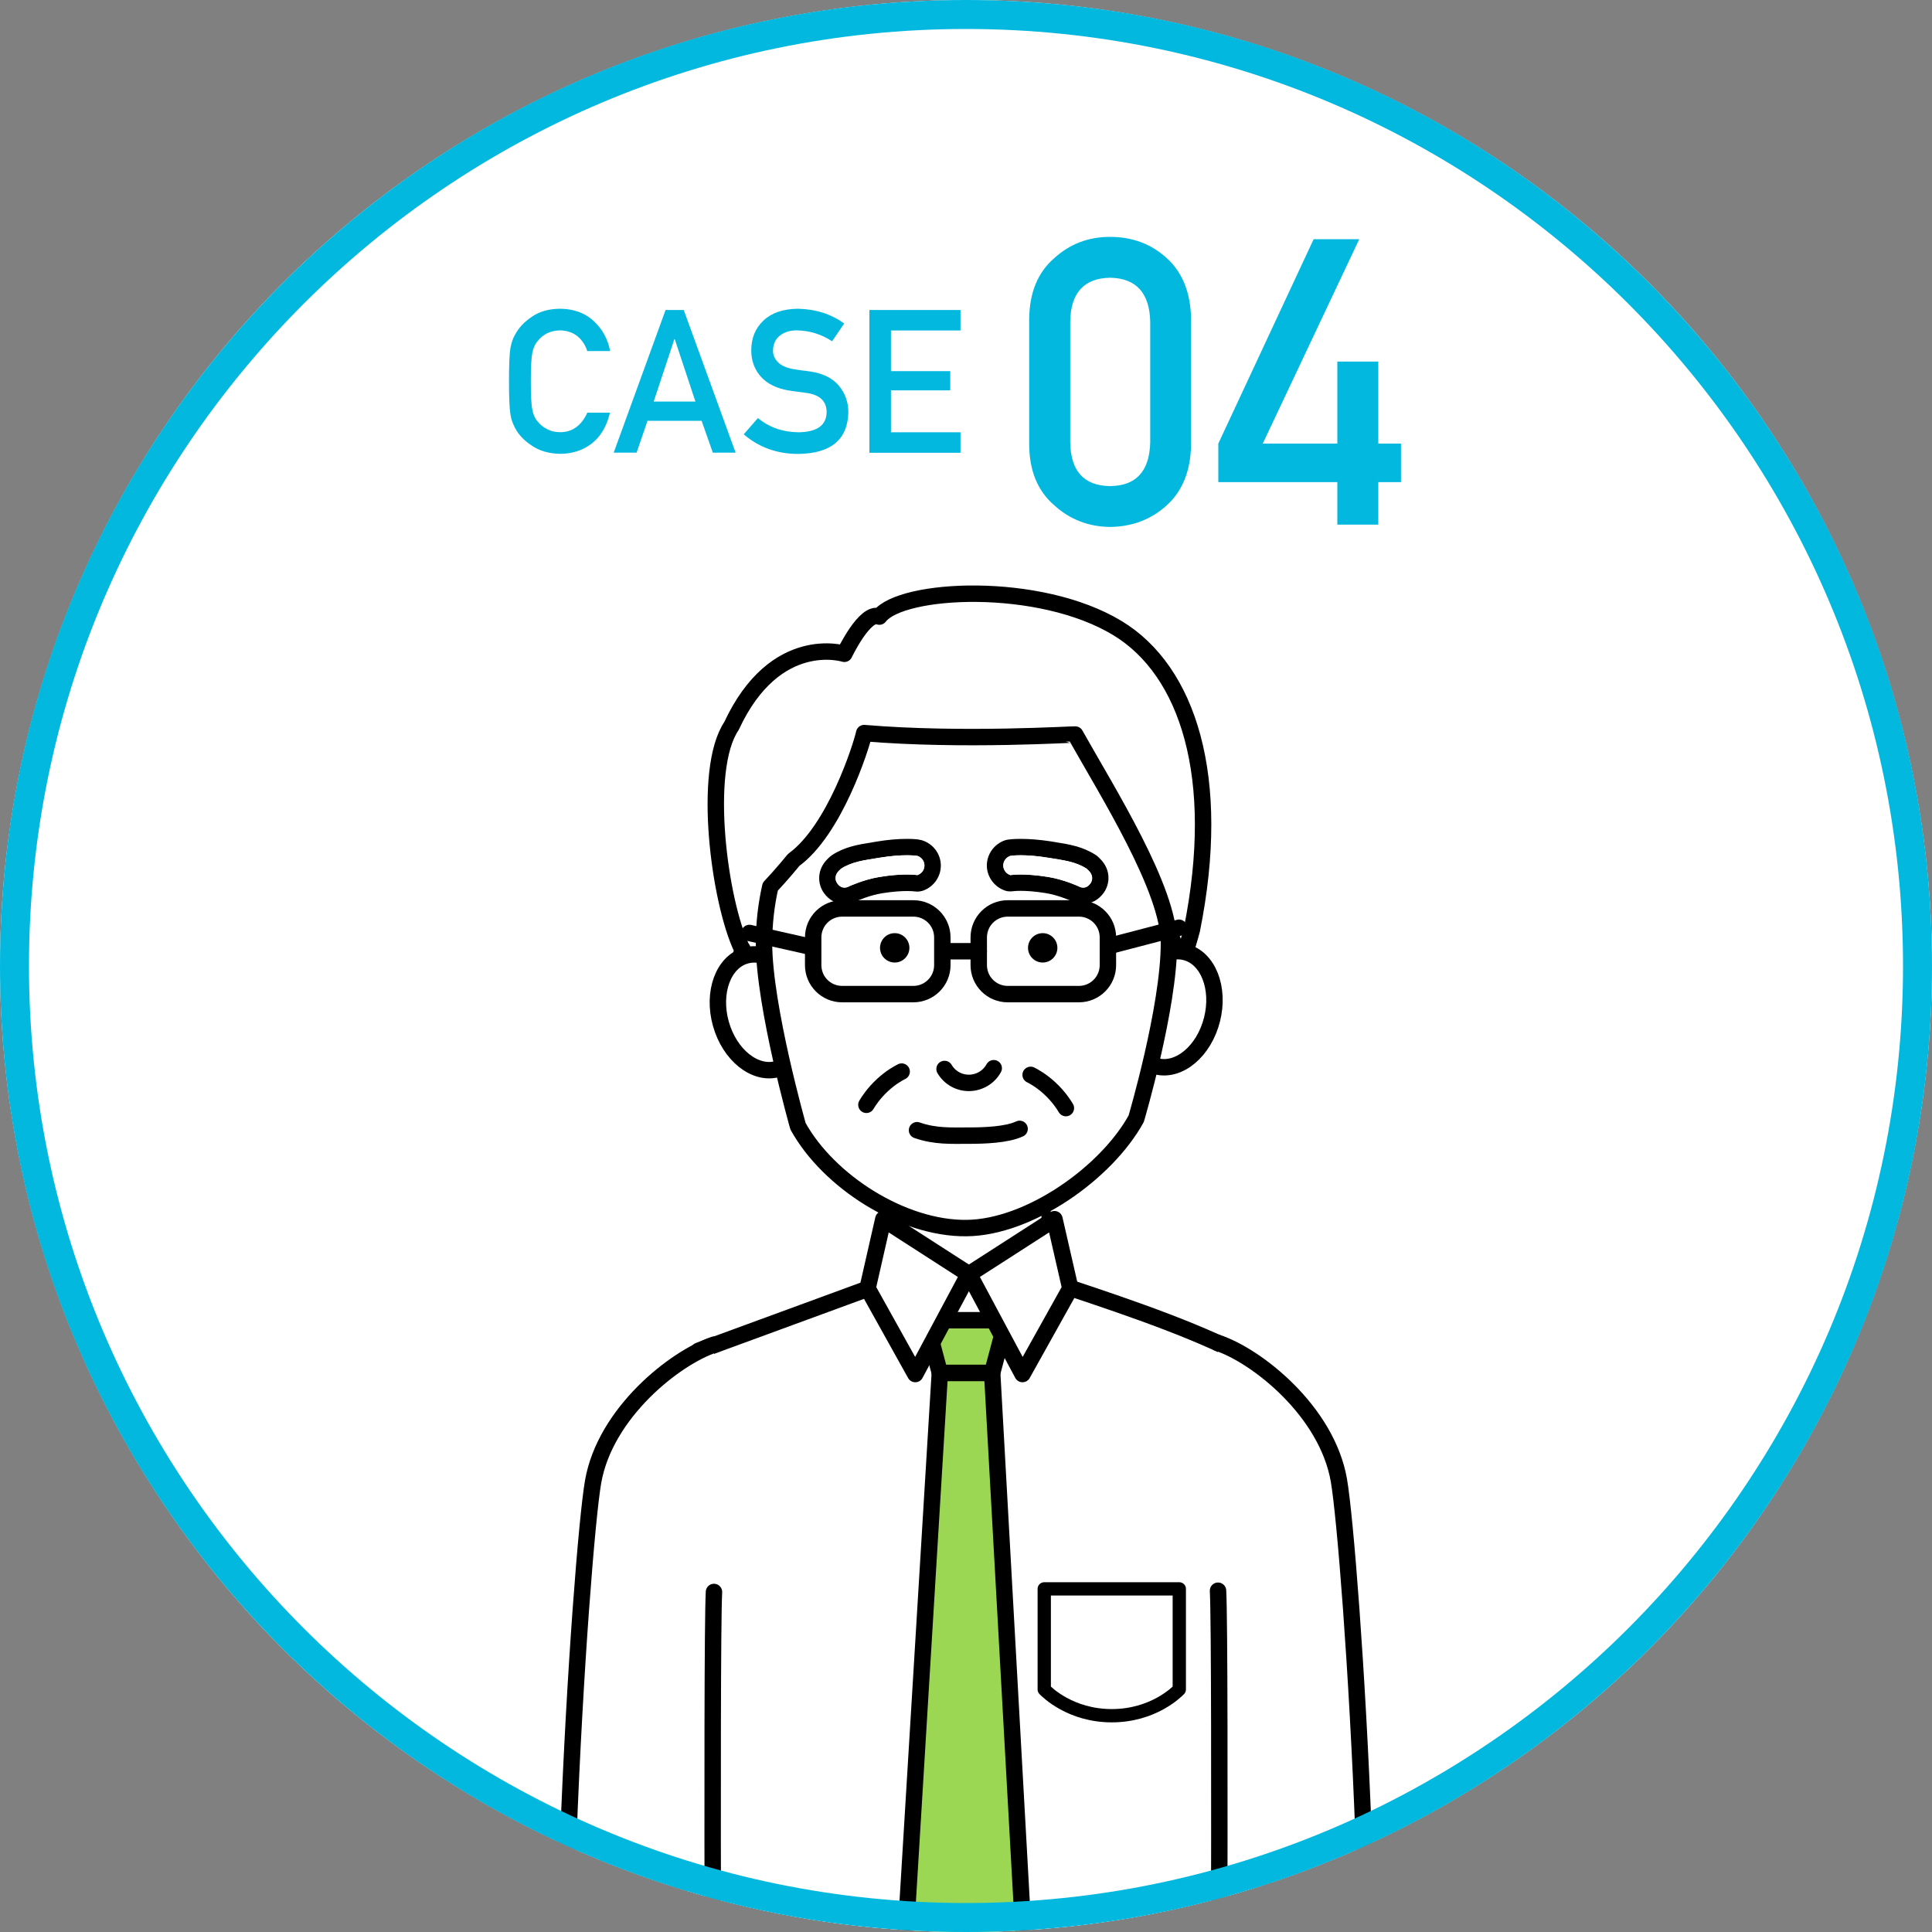 <?xml version="1.0" encoding="utf-8"?>
<!-- Generator: Adobe Illustrator 23.0.2, SVG Export Plug-In . SVG Version: 6.00 Build 0)  -->
<svg version="1.1" id="レイヤー_1" xmlns="http://www.w3.org/2000/svg" xmlns:xlink="http://www.w3.org/1999/xlink" x="0px"
	 y="0px" viewBox="0 0 200 200" style="enable-background:new 0 0 200 200;" xml:space="preserve">
<rect x="0" y="0" width="200" height="200" fill="#808080" stroke="none"/>
<style type="text/css">
	.st0{clip-path:url(#SVGID_2_);}
	.st1{fill:#FFFFFF;stroke:#000000;stroke-width:0.951;stroke-linecap:round;stroke-linejoin:round;stroke-miterlimit:10;}
	.st2{fill:#FFFFFF;stroke:#000000;stroke-width:1.7;stroke-linecap:round;stroke-linejoin:round;stroke-miterlimit:10;}
	.st3{fill:#9CD754;stroke:#000000;stroke-width:1.7;stroke-linecap:round;stroke-linejoin:round;stroke-miterlimit:10;}
	.st4{fill:#FFFFFF;stroke:#000000;stroke-width:1.376;stroke-linecap:round;stroke-linejoin:round;stroke-miterlimit:10;}
	.st5{fill:none;}
	.st6{fill:#FFFFFF;}
	.st7{fill:none;stroke:#000000;stroke-width:1.7;stroke-linecap:round;stroke-linejoin:round;stroke-miterlimit:10;}
	.st8{fill:#03B8DF;}
</style>
<g>
	<g>
		<defs>
			<circle id="SVGID_1_" cx="100" cy="100" r="100"/>
		</defs>
		<use xlink:href="#SVGID_1_"  style="overflow:visible;fill:#FFFFFF;"/>
		<clipPath id="SVGID_2_">
			<use xlink:href="#SVGID_1_"  style="overflow:visible;"/>
		</clipPath>
		<g class="st0">
			<g>
				<polygon class="st1" points="108.29,132.36 108.29,132.36 108.29,116.48 92.19,116.48 92.19,132.36 92.19,132.36 83.6,135.9 
					80.33,158.36 121.44,159.47 120.47,137.98 				"/>
				<path class="st2" d="M92.69,132.36L92.69,132.36l-20.36,7.47c-0.95,13.44-1.83,26.31-2.06,41.15
					c-0.23,15.07,0.48,43.12,1.05,56.78c20.13,0,39.04,0,59.17,0c0.42-13.36,0.49-40.39,0.09-55.16c-0.42-15.26-1.3-28.91-2.5-42.62
					c-5.97-2.96-13.44-5.36-20.16-7.61"/>
				<path class="st2" d="M126.08,139.02c4.03,1.35,11.27,7.05,12.52,14.21c1.28,7.34,5.07,63.36,1.51,84.63c-5.78,0-14.02,0-14.02,0
					s0.31-67.29,0-73.19"/>
				<path class="st2" d="M73.92,139.2c-4.03,1.34-11.27,7.04-12.52,14.18c-1.28,7.33-5.07,63.25-1.51,84.48c5.78,0,14.02,0,14.02,0
					s-0.31-67.18,0-73.06"/>
				<polygon class="st3" points="102.71,142.12 97.29,142.12 95.84,136.67 104.16,136.67 				"/>
				<polygon class="st3" points="102.71,142.13 97.29,142.13 92.56,219.96 100,226.28 107.04,219.96 				"/>
				<polygon class="st2" points="91.44,126.21 100.28,131.9 94.75,142.24 89.81,133.37 				"/>
				<polygon class="st2" points="109.16,126.21 100.32,131.9 105.85,142.24 110.8,133.37 				"/>
				<path class="st4" d="M122.08,174.89c-0.27,0.28-2.72,2.72-6.99,2.72c-4.27,0-6.72-2.44-6.99-2.72v-10.41h13.98V174.89z"/>
			</g>
			<path class="st2" d="M76.8,98.2c0.33,0.05-0.67,1.05,0.38,1.65l1.48,3.27c1.31-2.28,4.53-8.86,4.53-8.86
				c4.94-3.6,4.44-6.68,4.44-6.68c2.92-1.11,6.65,1.26,12.68,1.26c22.59,1.61,21.39,10.19,21.57,10.94c0.27,1.17,1.5-3.52,1.5-3.52
				c3.19-15.86-0.44-26.82-7.67-31.22c-8.12-4.95-22.43-4.19-24.68-1.21l0,0c-1.47-0.67-3.62,3.85-3.62,3.85s-7.16-2.28-11.69,7.48
				C72.64,79.74,74.49,93.39,76.8,98.2z"/>
			
				<ellipse transform="matrix(0.246 -0.969 0.969 0.246 -9.817 196.263)" class="st2" cx="121.24" cy="104.44" rx="6.1" ry="4.39"/>
			
				<ellipse transform="matrix(0.963 -0.269 0.269 0.963 -25.286 25.073)" class="st2" cx="78.86" cy="104.81" rx="4.39" ry="6.1"/>
			<path class="st5" d="M109.84,75.59c-0.16,0.12-0.32,0.22-0.48,0.34c0.08,0.05,0.16,0.1,0.25,0.15
				C109.68,75.92,109.76,75.76,109.84,75.59z"/>
			<path class="st2" d="M111.31,76.04c-0.08-0.05-11.61,0.71-21.85-0.15c-0.32,1.45-3.06,10.05-7.29,13.12
				c-0.22,0.27-1.23,1.5-2.43,2.78c-0.43,1.9-0.65,3.86-0.65,5.86c0,6.52,3.52,18.94,3.52,18.94c3.16,5.71,10.82,10.61,17.44,10.54
				c6.49-0.06,14.48-5.71,17.57-11.32c0,0,3.39-11.48,3.39-18.17C121.02,92.06,114.66,82.01,111.31,76.04z"/>
			<g>
				<circle cx="107.94" cy="98.12" r="1.52"/>
				<circle cx="92.62" cy="98.12" r="1.52"/>
				<path class="st2" d="M94.93,117c1.9,0.66,3.52,0.56,5.36,0.56c1.54,0,3.93-0.07,5.26-0.7"/>
				<path class="st2" d="M106.69,111.27c0.36,0.18,1.14,0.61,2,1.41c0.92,0.86,1.44,1.67,1.65,2.03"/>
				<path class="st2" d="M93.34,110.93c-0.36,0.18-1.14,0.61-2,1.41c-0.92,0.86-1.44,1.67-1.65,2.03"/>
				<path class="st2" d="M97.78,110.66c0.53,0.91,1.51,1.46,2.57,1.44c1.05-0.02,2.02-0.6,2.52-1.52"/>
				<g>
					<path d="M105.67,88.54c0.66,0,1.62,0.05,2.86,0.26c1.57,0.26,2.8,0.38,3.96,1.13c0.04,0.03,0.1,0.09,0.18,0.17
						c0.53,0.5,0.44,1.04,0.22,1.35c-0.25,0.35-0.53,0.44-0.75,0.44c-0.26,0-0.45-0.12-0.45-0.12s-1.51-0.71-3.16-0.98
						c-1.24-0.2-2.2-0.26-2.86-0.26c-0.68,0-1.04,0.06-1.08,0.06c-0.42-0.14-0.71-0.51-0.73-0.94c-0.02-0.46,0.27-0.9,0.73-1.05
						C104.63,88.59,104.99,88.54,105.67,88.54 M105.67,86.84c-0.78,0-1.23,0.06-1.35,0.08c-0.09,0.01-0.17,0.04-0.26,0.06
						c-1.18,0.39-1.96,1.52-1.9,2.75c0.06,1.12,0.82,2.11,1.9,2.47c0.17,0.06,0.35,0.08,0.53,0.08c0.09,0,0.18-0.01,0.27-0.02
						c0,0,0,0,0,0c0,0,0.28-0.04,0.8-0.04c0.53,0,1.4,0.04,2.58,0.23c1.23,0.2,2.42,0.71,2.67,0.82c0.24,0.13,0.67,0.3,1.21,0.3
						c0.85,0,1.6-0.41,2.14-1.15c0.65-0.91,0.79-2.42-0.44-3.58l-0.04-0.04c-0.08-0.08-0.21-0.21-0.39-0.32
						c-1.34-0.85-2.69-1.07-4.12-1.3l-0.48-0.08C107.67,86.93,106.62,86.84,105.67,86.84L105.67,86.84z"/>
					<path class="st6" d="M104.59,90.59c0.07-0.01,1.42-0.22,3.93,0.19c1.65,0.27,3.16,0.98,3.16,0.98s0.66,0.43,1.2-0.32
						c0.22-0.31,0.31-0.86-0.22-1.35c-0.08-0.08-0.14-0.14-0.18-0.17c-1.16-0.74-2.39-0.87-3.96-1.13
						c-2.51-0.41-3.86-0.21-3.93-0.19c-0.46,0.15-0.76,0.59-0.73,1.05C103.89,90.08,104.18,90.45,104.59,90.59z"/>
				</g>
				<g>
					<path d="M93.89,88.54c0.68,0,1.04,0.06,1.08,0.06c0.46,0.15,0.76,0.59,0.73,1.05c-0.02,0.43-0.31,0.8-0.73,0.94
						c-0.04-0.01-0.4-0.06-1.08-0.06c-0.66,0-1.62,0.05-2.86,0.26c-1.65,0.27-3.16,0.98-3.16,0.98s-0.19,0.12-0.45,0.12
						c-0.22,0-0.5-0.09-0.75-0.44c-0.22-0.31-0.31-0.86,0.22-1.35c0.08-0.08,0.14-0.14,0.18-0.17c1.16-0.74,2.39-0.87,3.96-1.13
						C92.27,88.59,93.23,88.54,93.89,88.54 M93.89,86.84C93.89,86.84,93.89,86.84,93.89,86.84c-0.95,0-2,0.09-3.13,0.28l-0.48,0.08
						c-1.43,0.23-2.78,0.44-4.12,1.3c-0.18,0.12-0.31,0.24-0.39,0.32l-0.04,0.04c-1.23,1.16-1.09,2.67-0.44,3.58
						c0.53,0.74,1.29,1.15,2.14,1.15c0.54,0,0.97-0.17,1.21-0.3c0.25-0.11,1.43-0.62,2.67-0.82c1.18-0.19,2.05-0.23,2.58-0.23
						c0.53,0,0.81,0.04,0.81,0.04c0.08,0.01,0.17,0.02,0.26,0.02c0.18,0,0.37-0.03,0.53-0.08c1.08-0.35,1.84-1.34,1.9-2.47
						c0.07-1.23-0.71-2.36-1.9-2.75c-0.08-0.03-0.17-0.05-0.26-0.06C95.12,86.9,94.67,86.84,93.89,86.84L93.89,86.84z"/>
					<path class="st6" d="M94.96,90.59c-0.07-0.01-1.42-0.22-3.93,0.19c-1.65,0.27-3.16,0.98-3.16,0.98s-0.66,0.43-1.2-0.32
						c-0.22-0.31-0.31-0.86,0.22-1.35c0.08-0.08,0.14-0.14,0.18-0.17c1.16-0.74,2.39-0.87,3.96-1.13c2.51-0.41,3.86-0.21,3.93-0.19
						c0.46,0.15,0.76,0.59,0.73,1.05C95.67,90.08,95.38,90.45,94.96,90.59z"/>
				</g>
			</g>
			<g>
				<path class="st7" d="M94.55,102.91h-7.37c-1.66,0-3-1.34-3-3v-2.87c0-1.66,1.34-3,3-3h7.37c1.66,0,3,1.34,3,3v2.87
					C97.55,101.56,96.21,102.91,94.55,102.91z"/>
				<path class="st7" d="M111.69,102.91h-7.37c-1.66,0-3-1.34-3-3v-2.87c0-1.66,1.34-3,3-3h7.37c1.66,0,3,1.34,3,3v2.87
					C114.69,101.56,113.35,102.91,111.69,102.91z"/>
				<line class="st7" x1="101.32" y1="98.47" x2="98.05" y2="98.47"/>
				<line class="st7" x1="122.05" y1="96.04" x2="115.2" y2="97.83"/>
				<line class="st7" x1="77.58" y1="96.58" x2="84.05" y2="98.04"/>
			</g>
		</g>
	</g>
	<g>
		<path class="st8" d="M63.14,42.73c-0.32,1.37-0.94,2.43-1.85,3.16c-0.94,0.73-2.05,1.09-3.33,1.09c-1.16-0.03-2.13-0.31-2.91-0.85
			c-0.79-0.52-1.36-1.12-1.72-1.8c-0.11-0.22-0.21-0.44-0.29-0.64c-0.08-0.21-0.15-0.47-0.2-0.79c-0.1-0.59-0.15-1.74-0.15-3.43
			c0-1.72,0.05-2.86,0.15-3.45c0.11-0.58,0.27-1.05,0.5-1.41c0.36-0.68,0.93-1.29,1.72-1.82c0.78-0.54,1.75-0.82,2.91-0.83
			c1.43,0.01,2.59,0.44,3.49,1.27c0.9,0.84,1.47,1.88,1.7,3.11h-2.37c-0.18-0.59-0.51-1.1-0.99-1.52c-0.5-0.4-1.11-0.6-1.82-0.62
			c-0.53,0.01-0.98,0.12-1.36,0.31c-0.38,0.2-0.7,0.46-0.93,0.76c-0.29,0.32-0.48,0.73-0.58,1.23c-0.11,0.53-0.16,1.52-0.16,2.97
			c0,1.45,0.05,2.44,0.16,2.95c0.09,0.51,0.29,0.93,0.58,1.25c0.24,0.3,0.55,0.55,0.93,0.74c0.38,0.22,0.83,0.33,1.36,0.33
			c1.26,0,2.2-0.67,2.82-2.02H63.14z"/>
		<path class="st8" d="M72.63,43.56h-5.6l-1.13,3.3h-2.37l5.37-14.77h1.88l5.37,14.77h-2.36L72.63,43.56z M71.99,41.57l-2.14-6.46
			h-0.04l-2.14,6.46H71.99z"/>
		<path class="st8" d="M82.65,44.75c1.92-0.03,2.89-0.71,2.92-2.06c0.01-1.1-0.63-1.76-1.92-1.99c-0.59-0.08-1.25-0.17-1.96-0.27
			c-1.27-0.21-2.24-0.68-2.9-1.41c-0.68-0.75-1.02-1.66-1.02-2.74c0-1.29,0.43-2.33,1.29-3.12c0.83-0.78,2.01-1.18,3.54-1.2
			c1.84,0.04,3.44,0.55,4.79,1.53l-1.25,1.84c-1.11-0.73-2.33-1.11-3.66-1.13c-0.69,0-1.26,0.17-1.72,0.52
			c-0.48,0.36-0.73,0.89-0.74,1.6c0,0.43,0.17,0.81,0.5,1.16c0.33,0.35,0.86,0.59,1.59,0.73c0.41,0.07,0.96,0.15,1.66,0.23
			c1.38,0.19,2.41,0.69,3.07,1.49c0.66,0.79,0.98,1.71,0.98,2.76c-0.07,2.82-1.8,4.26-5.19,4.3c-2.19,0-4.07-0.68-5.64-2.03
			l1.47-1.68C79.63,44.24,81.03,44.73,82.65,44.75z"/>
		<path class="st8" d="M90,32.09h9.43v2.12h-7.2v4.21h6.14v1.99h-6.14v4.34h7.2v2.12H90V32.09z"/>
		<path class="st8" d="M106.54,33.01c0.03-2.73,0.9-4.83,2.61-6.3c1.61-1.46,3.53-2.19,5.76-2.19c2.3,0,4.25,0.73,5.86,2.19
			c1.63,1.47,2.48,3.57,2.53,6.3v13.03c-0.05,2.72-0.9,4.81-2.53,6.28c-1.61,1.46-3.56,2.2-5.86,2.23
			c-2.23-0.03-4.15-0.77-5.76-2.23c-1.72-1.47-2.59-3.57-2.61-6.28V33.01z M119.07,33.27c-0.08-2.96-1.47-4.47-4.15-4.52
			c-2.7,0.05-4.08,1.56-4.13,4.52V45.8c0.05,2.99,1.43,4.49,4.13,4.52c2.69-0.03,4.07-1.53,4.15-4.52V33.27z"/>
		<path class="st8" d="M126.12,45.92l9.87-21.16h4.72l-9.99,21.16h7.72v-8.49h4.24v8.49h2.35v3.99h-2.35v4.4h-4.24v-4.4h-12.32
			V45.92z"/>
	</g>
	<g>
		<path class="st8" d="M100,3c53.49,0,97,43.51,97,97s-43.51,97-97,97S3,153.49,3,100S46.51,3,100,3 M100,0C44.77,0,0,44.77,0,100
			s44.77,100,100,100s100-44.77,100-100S155.23,0,100,0L100,0z"/>
	</g>
</g>
</svg>
